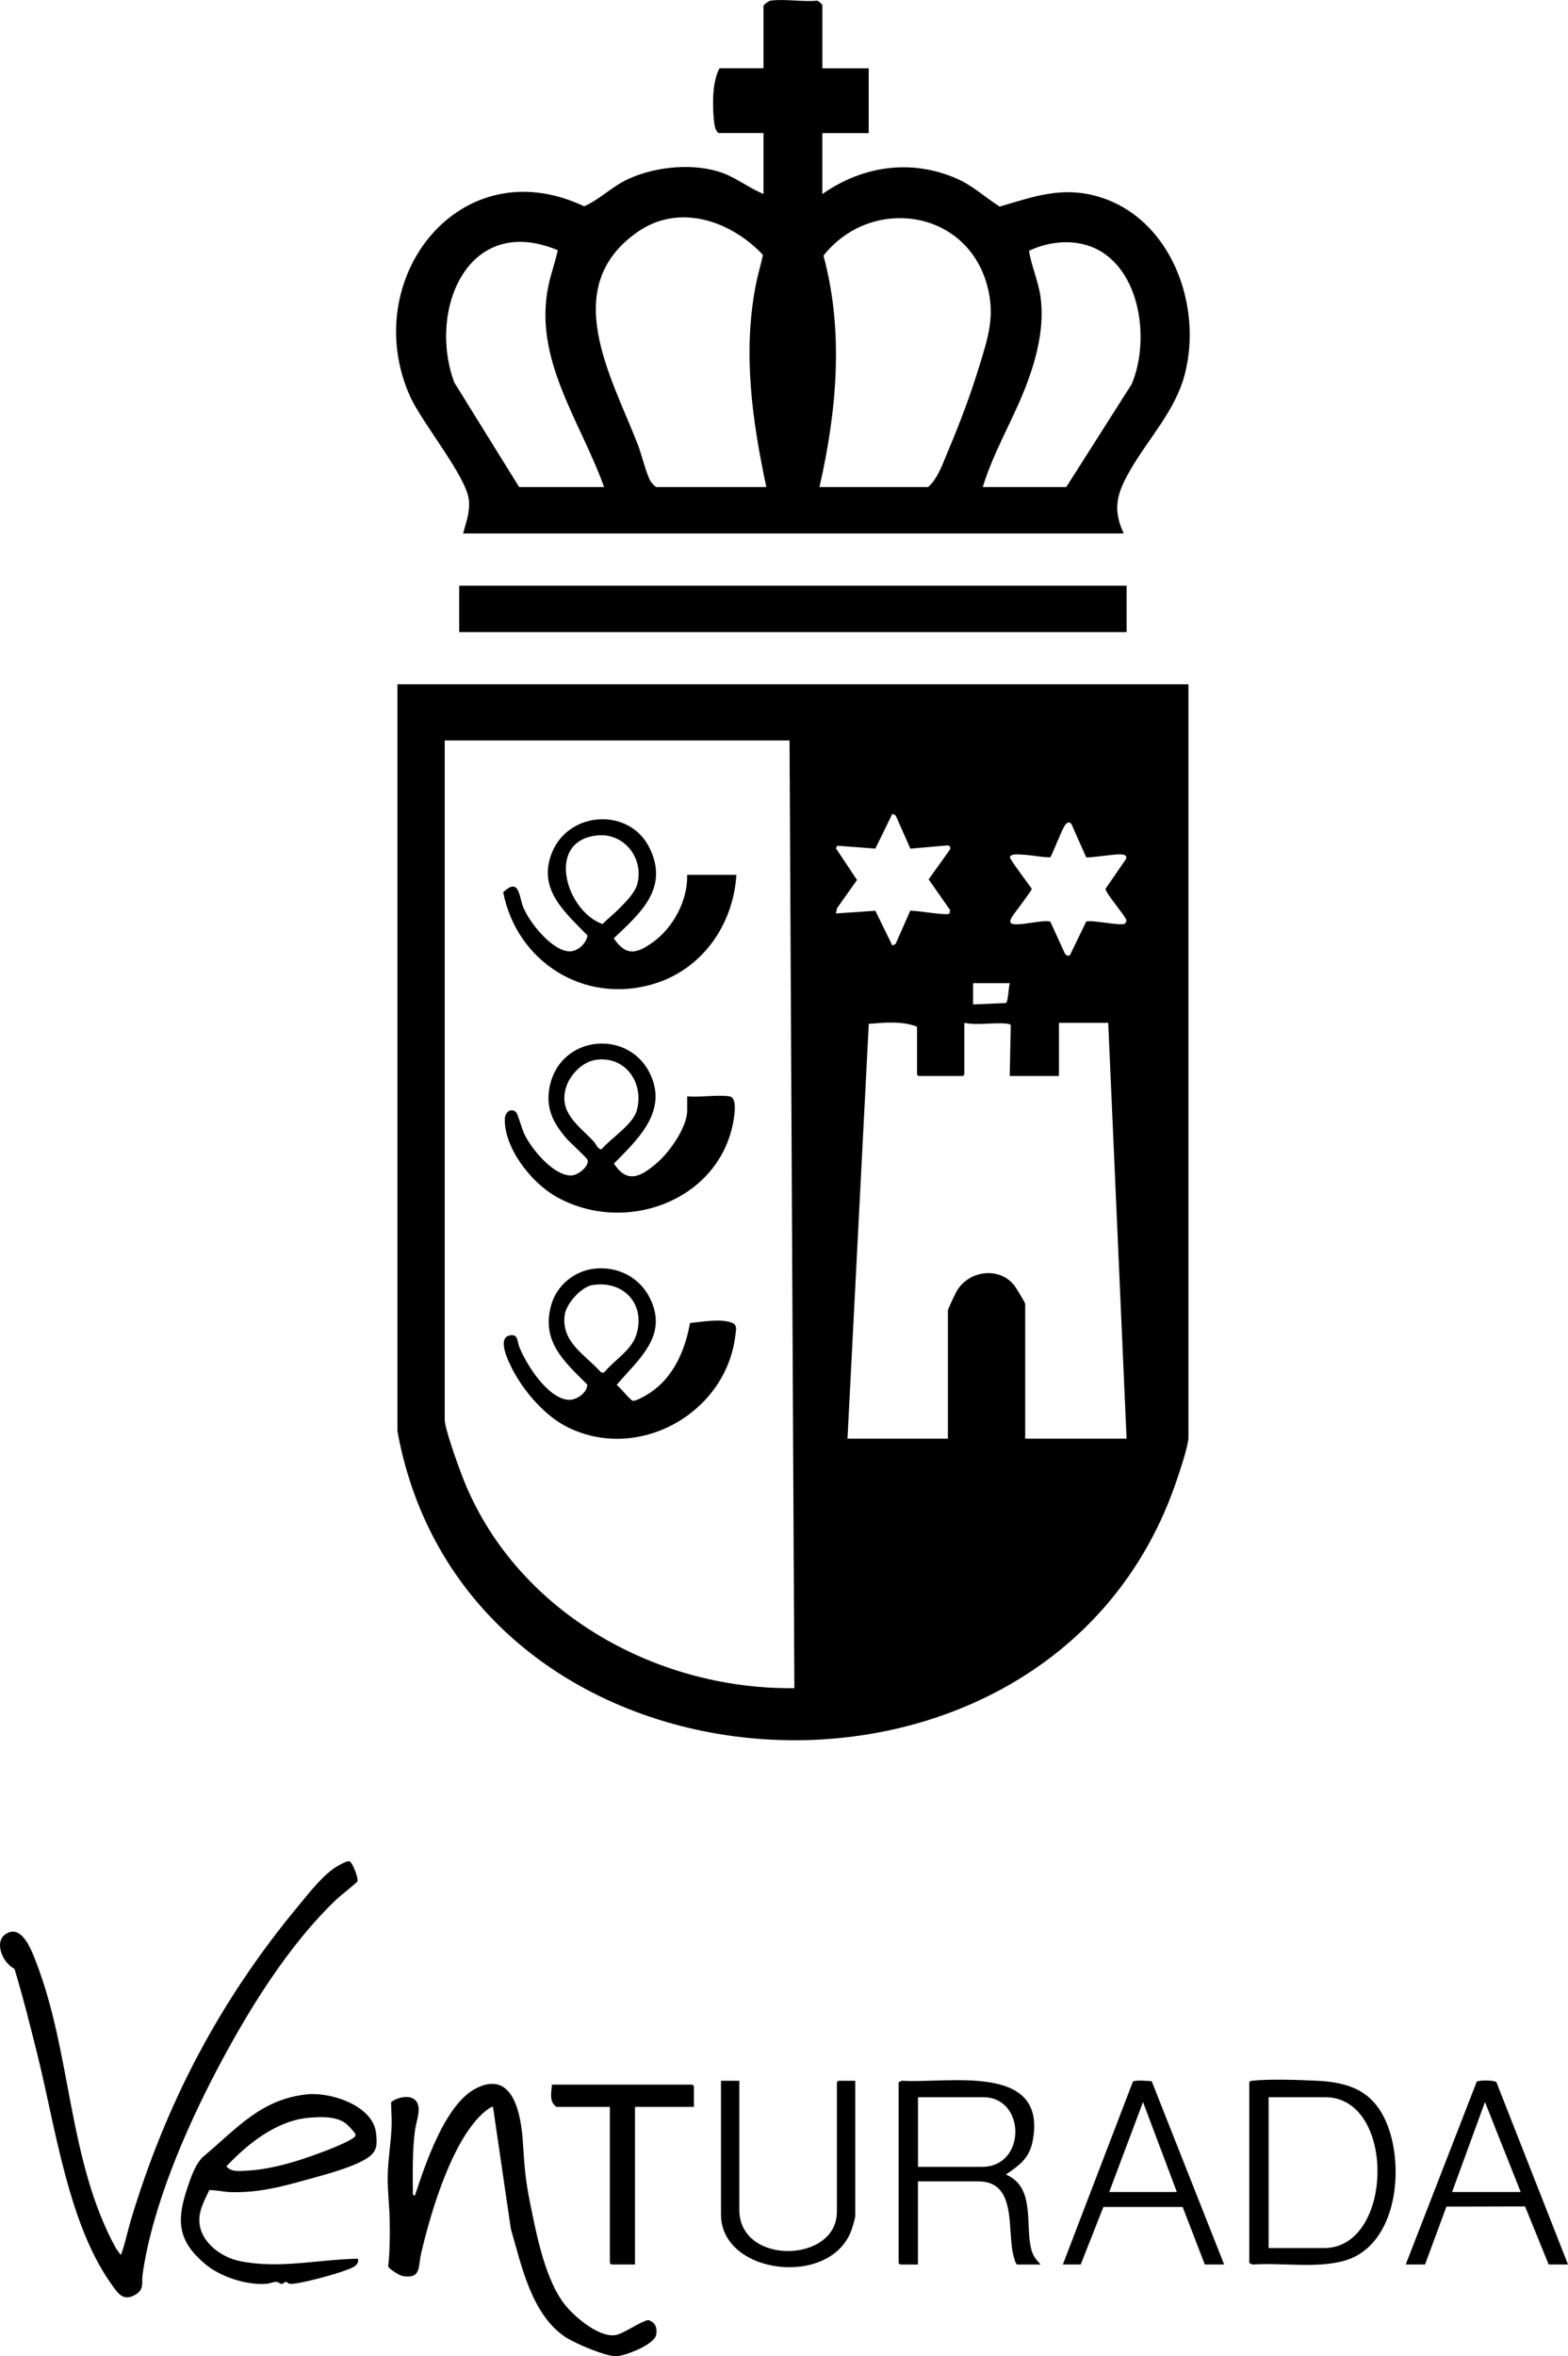 <?xml version="1.0" encoding="UTF-8"?>
<svg xmlns="http://www.w3.org/2000/svg" id="Layer_1" data-name="Layer 1" viewBox="0 0 389.39 584.76">
  <path d="M295.13,169.84v186.84c0,2.11-2.1,8.27-2.87,10.56-30.89,92.04-176.03,83.83-193.56-12.01v-185.4s196.44,0,196.44,0ZM196.07,183.76h-85.63v168.6c0,2.21,3.39,11.54,4.38,14.1,12.79,33.1,47.57,52.94,82.45,52.5l-1.2-235.2ZM226.08,210.61l-3.65-8.23-.82-.41-4.23,8.63-9.45-.71-.35.62,5.24,7.88-4.97,7.04-.26,1.27,9.79-.67,4.22,8.63.82-.41,3.63-8.24c2.93.11,6.14.84,9.03.87.27,0,.52-.03.73-.21l.12-.83-5.32-7.6,5.22-7.28c.37-.53.09-1.17-.56-1.15l-9.22.81ZM269.74,212.76l-3.65-8.22c-.56-.79-1.17-.37-1.62.26-.82,1.12-3.3,7.73-3.67,7.97-2.38-.03-4.92-.61-7.27-.69-.7-.03-2.58-.21-2.73.64-.1.53,4.81,6.88,5.42,7.88.03.43-4.34,6-4.93,7.01s-.66,1.72.79,1.78c1.98.08,4.86-.61,6.96-.74.45-.03,1.48-.11,1.81.11l3.53,7.74c.28.53.8.92,1.34.53l4.03-8.34c1.65-.42,8.58,1.16,9.56.56.17-.1.42-.57.43-.76.04-.84-4.9-6.42-5.22-7.88l5.09-7.4c.55-1.42-1.64-1.17-2.59-1.13-1.01.04-6.96.89-7.27.69ZM250.76,244h-9.11v5.28l8.16-.35c.58-.38.66-4.06.95-4.93ZM227.73,254.8c-3.72-1.46-8.06-1.02-11.98-.71l-5.29,102.95h24.94v-31.8c0-.44,1.97-4.48,2.35-5.09,3.07-4.87,10.43-5.83,14.16-1.11.38.48,2.68,4.26,2.68,4.52v33.48h25.18l-4.56-103.2h-12.23v13.2h-12.23l.26-12.62c-.25-.29-.5-.31-.85-.35-3.32-.42-7.31.5-10.68-.23v12.84l-.36.36h-11.03l-.36-.36v-11.88Z"></path>
  <path d="M204.22,16.96h11.51v16.08h-11.51v15.12c9.98-7.01,22.09-8.79,33.43-3.81,4.03,1.78,6.93,4.6,10.6,6.92,8.38-2.45,15.34-5.04,24.15-2.57,18.33,5.14,26.42,27.1,21.76,44.43-2.39,8.88-8.86,15.58-13.37,23.35-3.24,5.59-4.71,9.61-1.73,15.91H115c.76-2.85,1.74-5.22,1.44-8.28-.59-5.86-11.61-19.09-14.59-25.72-13-28.92,12.25-61.83,43.22-47.19,3.89-1.73,6.94-4.9,10.79-6.7,6.88-3.22,16.68-4.2,23.86-1.47,3.29,1.25,6.57,3.77,9.88,5.11v-15.12h-11.15c-.12,0-.56-.6-.65-.79-.72-1.46-.78-6.68-.68-8.46.12-2.21.49-4.88,1.57-6.83h10.91V1.48c0-.27,1.3-1.27,1.79-1.33,3.46-.46,7.94.36,11.52.02.33-.02,1.32.99,1.32,1.07v15.72ZM190.31,120.88c-3.55-16.63-5.92-33.57-2.56-50.45.48-2.41,1.21-4.77,1.72-7.17-7.97-8.46-20.78-12.92-31.13-5.7-19.69,13.72-6.48,35.93.02,52.7,1.01,2.6,1.95,6.71,3.06,8.94.22.45,1.25,1.68,1.68,1.68h27.22ZM203.5,120.88h26.98c2.5-2.2,3.72-6.05,5.03-9.13,2.78-6.54,5.48-13.71,7.57-20.51,2.28-7.4,4.19-12.93,1.98-20.71-5.35-18.82-28.97-21.78-40.56-7.08,5.1,18.8,3.3,38.66-1,57.42ZM128.91,120.88h21.11c-5.86-16.42-17.71-31.77-13.79-50.16.62-2.9,1.68-5.72,2.28-8.63-22.34-9.32-32.33,14.89-25.71,32.8l16.12,25.99ZM244.04,120.88h20.75l16.23-25.52c4.26-9.97,2.64-26.03-6.92-32.51-5.47-3.72-12.76-3.37-18.56-.61.62,3.91,2.34,7.58,2.87,11.51.94,7.04-.76,14.22-3.15,20.79-3.26,8.97-8.41,17.18-11.21,26.34Z"></path>
  <rect x="114.04" y="145.36" width="165.74" height="11.52"></rect>
  <path d="M86.89,461.96c.63.37,2.22,4.17,1.85,4.99-.13.29-4.24,3.56-4.93,4.2-12.18,11.46-22.36,28.07-30.1,42.84-7.76,14.81-16,33.95-18.31,50.56-.29,2.07.51,3.57-1.78,4.94-3.12,1.86-4.48-.53-6.12-2.85-10.58-14.94-13.78-38.94-18.2-56.67-1.78-7.16-3.58-14.36-5.72-21.39-2.77-1.22-5.15-6.5-2.26-8.52,4.03-2.81,6.52,3.98,7.6,6.77,8.91,22.9,7.9,49.24,19.84,71.1l1.2,1.67c.41-.2,2.07-7.04,2.4-8.16,8.8-29.43,22.24-55.02,41.86-78.59,2.65-3.19,6.26-7.91,9.82-9.85.56-.31,2.34-1.33,2.84-1.03Z"></path>
  <path d="M122.43,522.88c-.2-.24-1.67.87-1.92,1.08-8.17,6.7-13.61,25.26-15.95,35.4-.75,3.25.08,6.25-4.54,5.51-.79-.13-3.33-1.69-3.62-2.39.42-3.7.43-7.43.38-11.17s-.53-7.39-.5-11.04c.03-4.27.87-8.66.98-12.94.05-1.9-.15-3.77-.13-5.65,2.08-1.53,6.23-2.19,6.78,1.14.29,1.74-.63,4.14-.87,5.98-.68,5.28-.52,10.49-.51,15.81l.48.36c2.57-7.76,7.51-22.76,15.19-26.68,9.45-4.82,11.26,6.96,11.67,13.61.35,5.64.62,9.21,1.76,14.8,1.61,7.92,3.84,19.78,9.16,25.88,2.45,2.81,8.17,7.67,12.18,6.91,1.73-.33,5.21-2.74,7.14-3.43.4-.14.67-.36,1.12-.19,1.61.61,1.99,1.93,1.73,3.53-.4,2.48-7.55,5.19-9.77,5.36-2.54.2-10.41-3.2-12.7-4.7-8.48-5.56-10.98-17.79-13.63-26.92l-4.43-30.25Z"></path>
  <path d="M51.95,543.56c-.98,2.19-2.24,4.34-2.43,6.8-.42,5.57,5.05,9.8,10.07,10.8,9.67,2,19.53-.42,29.27-.6.54,1.88-2.1,2.51-3.54,3.06-2.22.84-11.42,3.4-13.36,3.18-.37-.04-.65-.48-.97-.48s-.61.45-.98.49c-.49.06-.82-.48-1.41-.5-.64-.03-1.66.43-2.42.49-4.93.38-11.45-1.73-15.23-4.91-6.6-5.56-7.22-10.43-4.56-18.49.87-2.63,2.13-6.54,4.21-8.27,8.1-6.77,14.17-14.17,25.66-15.36,5.86-.61,16.45,2.78,17.14,9.72.25,2.46.35,4.18-1.69,5.74-3.21,2.45-11,4.47-15.04,5.59-6.87,1.9-12.61,3.49-19.85,3.2-.79-.03-4.53-.66-4.87-.45ZM76.57,525.59c-7.93.74-15.09,6.46-20.34,12.05,1.16,1.46,3.21,1.16,4.91,1.08,5.08-.23,10.58-1.69,15.36-3.35,2.94-1.02,8.48-3.03,10.99-4.6.42-.26.94-.62.76-1.15-.15-.45-1.95-2.32-2.41-2.65-2.47-1.83-6.32-1.64-9.28-1.37Z"></path>
  <path d="M223.17,516.76l.83-.37c11.49.75,36.36-4.64,32.41,15.15-.83,4.14-3.35,5.9-6.61,8.14,7.45,3.11,4.67,12.6,6.35,18.73.42,1.54,1.24,2.46,2.28,3.6h-5.88c-.44-.44-.54-1.11-.72-1.68-1.97-6.2,1.13-18.96-8.88-18.96h-14.99v20.64h-4.44l-.36-.36v-44.88ZM227.97,537.76h15.95c10.95,0,10.9-17.28.24-17.28h-16.19v17.28Z"></path>
  <path d="M310.24,516.76c.21-.34.48-.33.83-.37,4.02-.47,11.63-.2,15.85,0,7.87.37,13.77,2.37,17.18,9.93,4.93,10.92,3.08,31.26-10.59,34.84-6.96,1.82-15.26.34-22.44.85l-.83-.37v-44.88ZM315.04,557.92h13.79c17.32,0,17.93-37.44.24-37.44h-14.03v37.44Z"></path>
  <path d="M183.6,516.4v32.04c0,13.82,24.23,13.28,24.23.48v-32.16l.36-.36h4.2v33.48c0,.66-.68,2.86-.95,3.61-5.23,14.36-32.39,10.99-32.39-3.85v-33.24h4.56Z"></path>
  <path d="M304,562h-4.8l-5.51-14.28h-19.68s-5.63,14.28-5.63,14.28h-4.44l17.39-45.36c.4-.48,3.85-.22,4.68-.12l17.99,45.48ZM292.25,544l-8.4-22.32-8.39,22.32h16.79Z"></path>
  <path d="M389.39,562h-4.8l-5.87-14.42-19.52.05-5.31,14.37h-4.8l17.63-45.36c.47-.42,4.49-.43,4.9.14l17.77,45.22ZM377.64,544l-8.87-22.32-8.16,22.32h17.03Z"></path>
  <path d="M172.32,522.88h-14.63v39.12h-5.88l-.36-.36v-38.76h-13.31c-.07,0-.71-.7-.81-.87-.85-1.52-.33-3.05-.27-4.65h34.9l.36.36v5.16Z"></path>
  <path d="M170.64,272.08c3.25.32,7.3-.43,10.44-.01,1.74.23,1.44,3.34,1.28,4.66-2.58,21.03-27.04,30.21-44.5,20.11-5.96-3.45-12.66-11.93-12.5-19.12.04-1.7,1.55-2.93,2.83-1.67.36.36,1.46,4.14,1.88,5.08,1.71,3.83,7.18,10.53,11.7,10.61,1.65.03,4.59-2.23,4.14-3.88-.14-.51-4.37-4.35-5.13-5.21-3.28-3.75-5.25-7.38-4.36-12.53,2.36-13.64,20.75-15.11,25.54-2.41,3.32,8.79-3.96,15.41-9.49,21.06,3.42,5.31,6.96,3.04,10.75-.23,3.08-2.65,7.43-8.78,7.43-12.96v-3.48ZM148.04,263.02c-3.43.47-6.52,3.7-7.49,6.91-1.89,6.32,3.3,9.47,6.95,13.43.61.67.85,1.8,1.88,1.88,2.36-2.83,7.8-6.09,8.77-9.7,1.84-6.77-2.81-13.52-10.12-12.52Z"></path>
  <path d="M147.56,314.86c5.81-.66,11.27,2.1,13.86,7.36,4.59,9.35-2.81,15.02-8.28,21.49.86.58,3.29,3.73,4.01,3.93s3.6-1.51,4.36-2.03c5.79-3.88,8.66-10.6,9.84-17.27,2.96-.27,7.79-1.21,10.57.01,1.26.56.83,1.89.69,3.09-2.31,19.51-24.49,31.71-42.11,22.52-5.78-3.02-11.26-9.66-13.95-15.56-.83-1.81-2.97-6.72.35-7.03,1.78-.17,1.52,1.52,2.07,2.92,1.69,4.32,7.18,12.96,12.33,13.12,1.95.06,4.57-1.8,4.53-3.81-5.83-5.79-11.58-10.82-8.88-19.93,1.4-4.73,5.71-8.25,10.62-8.81ZM147.08,318.93c-2.72.46-6.43,4.57-6.83,7.33-.98,6.8,5,9.89,8.92,14.23l.49.23.49-.23c2.39-2.9,6.56-5.34,7.79-9,2.6-7.7-3.04-13.86-10.87-12.55Z"></path>
  <path d="M170.64,217.12h12.23c-.78,12.56-8.66,23.67-20.92,27.18-17.09,4.9-33.63-5.7-36.99-22.87,3.95-3.71,3.9.82,4.9,3.5,1.41,3.79,7.25,11.18,11.64,11.17,2.03,0,4.11-1.97,4.4-3.93-5.75-5.93-12.61-11.61-8.72-20.81,4.3-10.15,19.23-10.96,24.14-.89s-2.43,16.25-8.9,22.4c3.04,4.52,5.69,3.84,9.66,1.01,5.13-3.68,8.73-10.38,8.56-16.76ZM148.28,207.34c-12.98,1.36-7.65,18.85,1.34,21.98,1.46-1.43,3.06-2.69,4.48-4.16,1.57-1.63,3.65-3.67,4.2-5.88,1.59-6.38-3.34-12.64-10.02-11.94Z"></path>
</svg>
